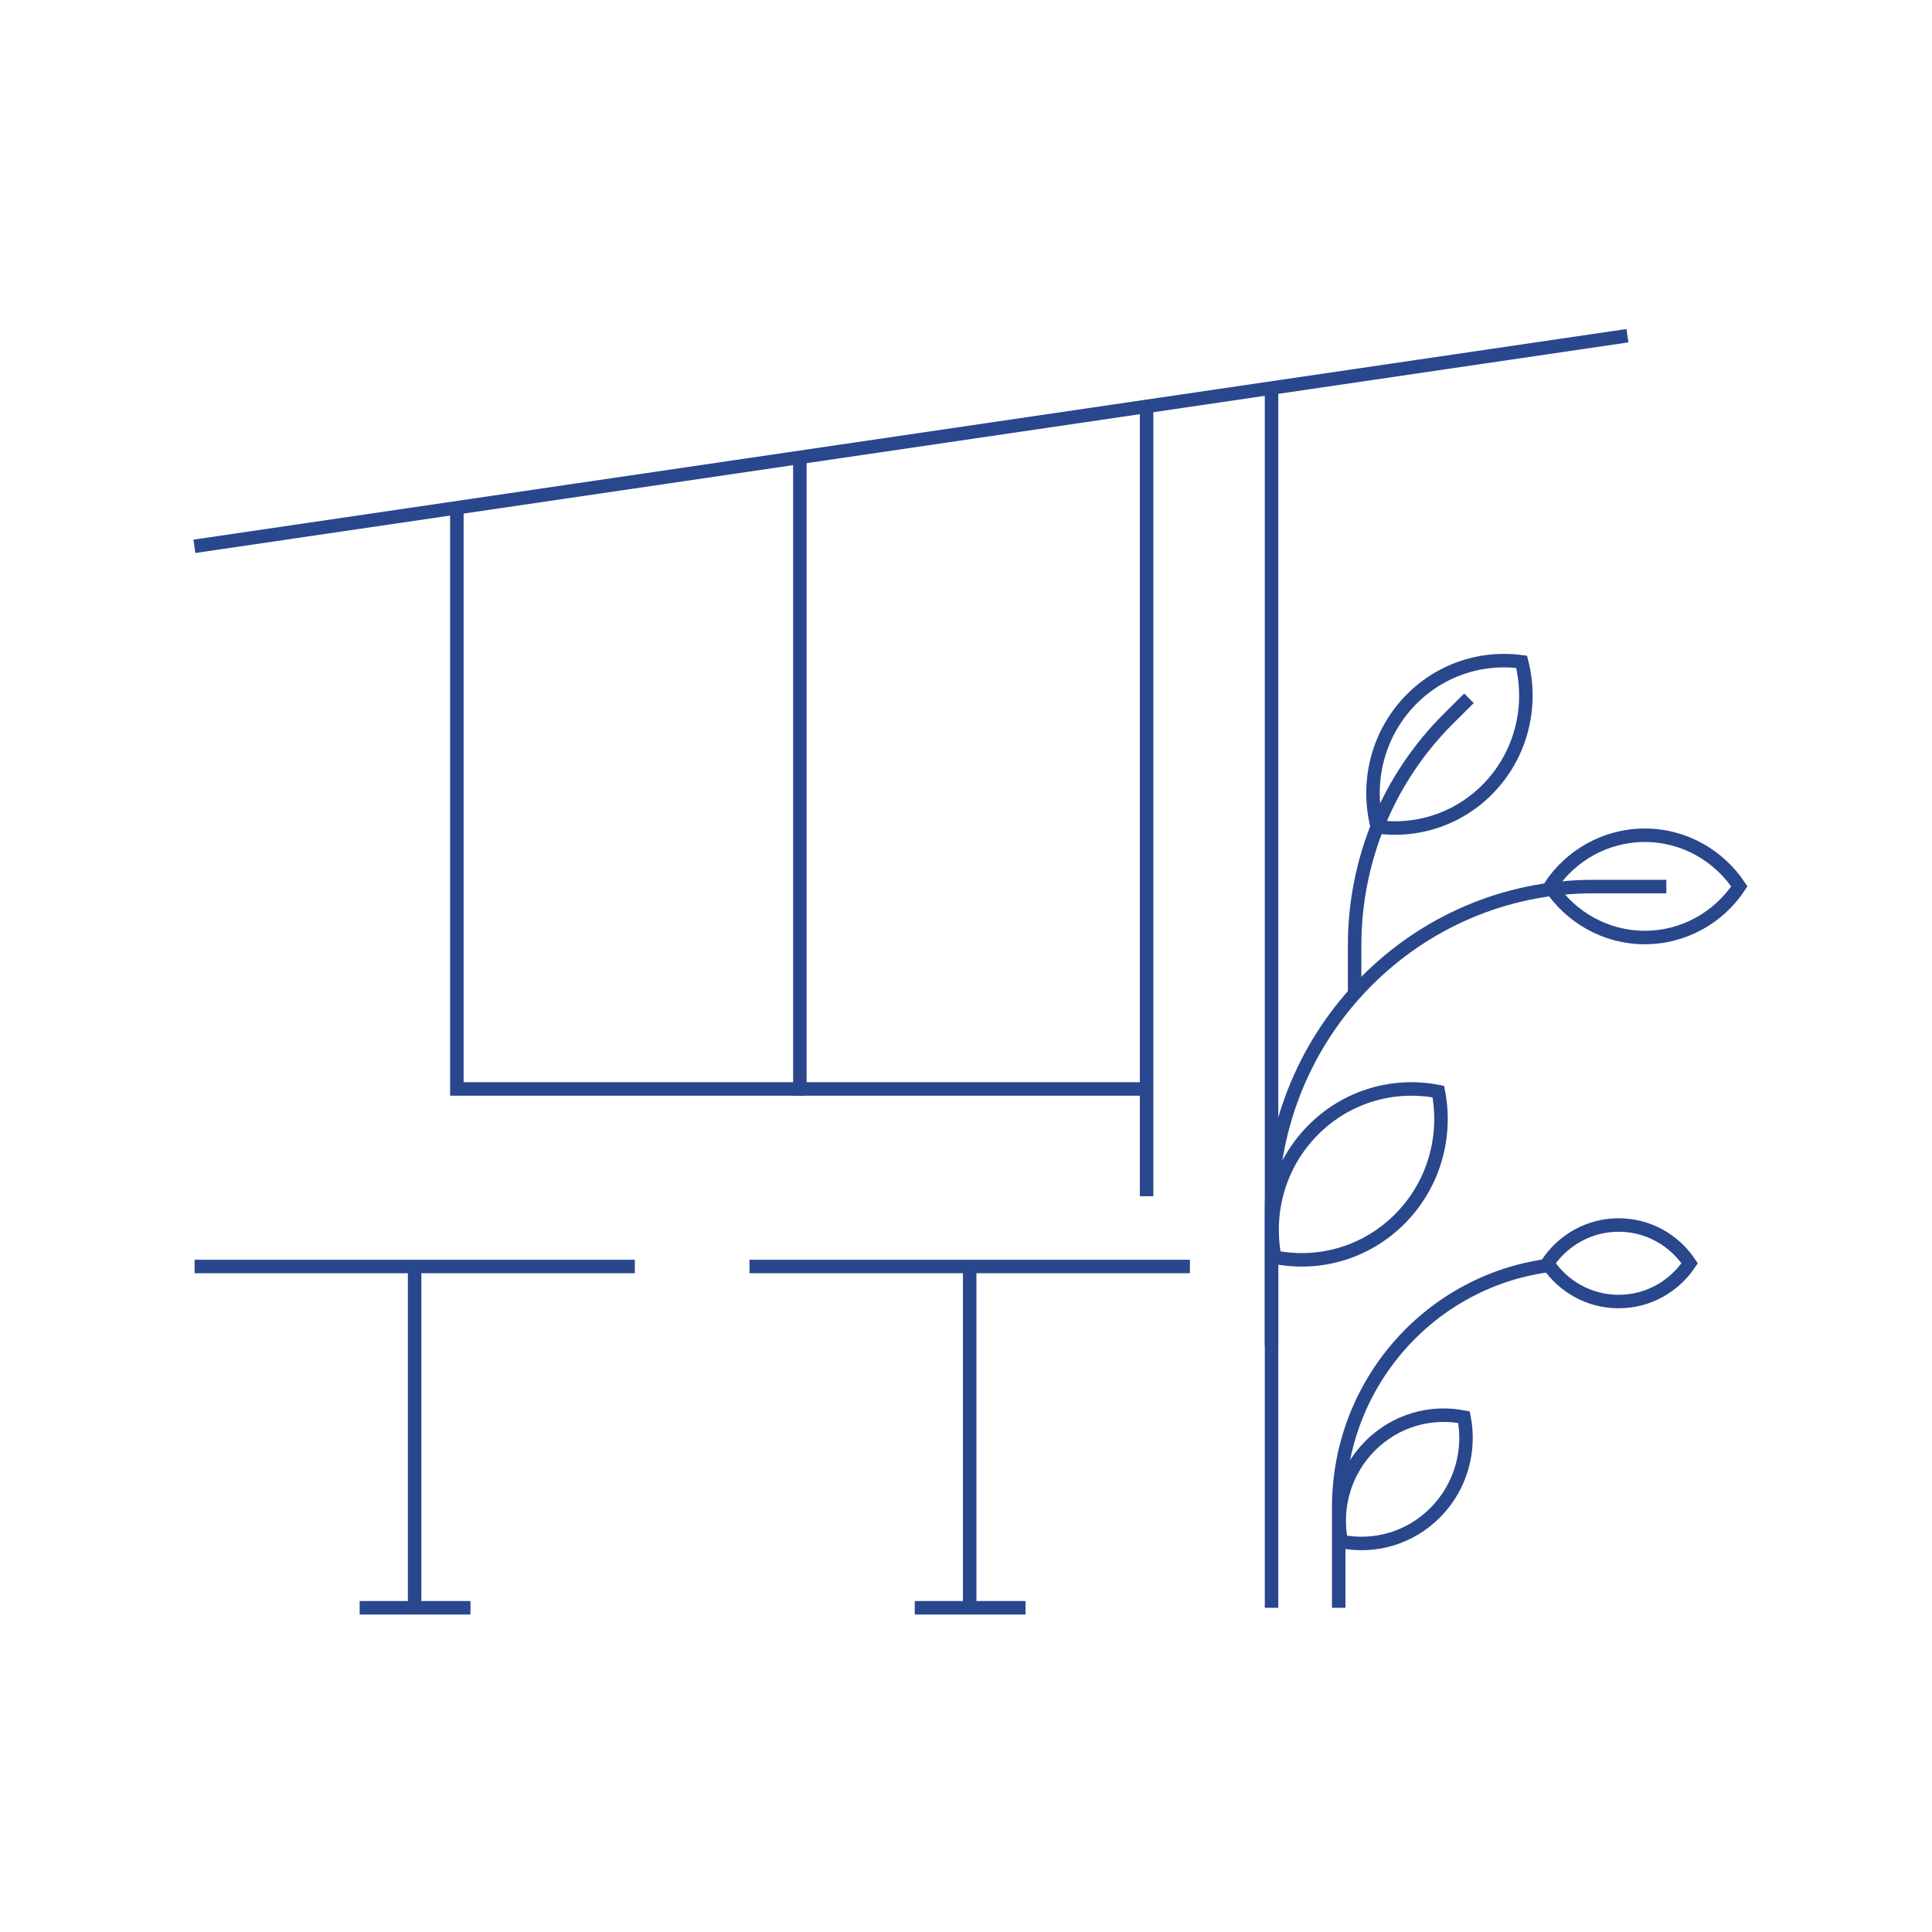 <?xml version="1.0" encoding="UTF-8"?> <svg xmlns="http://www.w3.org/2000/svg" width="130" height="130" viewBox="0 0 130 130" fill="none"><g clip-path="url(#clip0_947_7896)"><path d="M77.151 27.341V80.491" stroke="#29478D" stroke-width="0.908" stroke-miterlimit="10"></path><path d="M85.559 26.054V108.184" stroke="#29478D" stroke-width="0.908" stroke-miterlimit="10"></path><path d="M13.08 36.761L109.507 22.589" stroke="#29478D" stroke-width="0.908" stroke-miterlimit="10"></path><path d="M50.433 85.219H80.066" stroke="#29478D" stroke-width="0.908" stroke-miterlimit="10"></path><path d="M65.248 85.219V108.184" stroke="#29478D" stroke-width="0.908" stroke-miterlimit="10"></path><path d="M61.551 108.184H69.007" stroke="#29478D" stroke-width="0.908" stroke-miterlimit="10"></path><path d="M13.093 85.219H42.715" stroke="#29478D" stroke-width="0.908" stroke-miterlimit="10"></path><path d="M27.898 85.219V108.184" stroke="#29478D" stroke-width="0.908" stroke-miterlimit="10"></path><path d="M24.201 108.184H31.657" stroke="#29478D" stroke-width="0.908" stroke-miterlimit="10"></path><path d="M53.822 30.77V73.273H77.153" stroke="#29478D" stroke-width="0.908" stroke-miterlimit="10"></path><path d="M30.742 34.163V73.273H54.085" stroke="#29478D" stroke-width="0.908" stroke-miterlimit="10"></path><path d="M85.559 90.548V81.55C85.559 69.459 95.25 59.655 107.201 59.655H112.124" stroke="#29478D" stroke-width="0.908" stroke-miterlimit="10"></path><path d="M110.675 56.202C108.024 56.202 105.681 57.573 104.313 59.642C105.693 61.712 108.024 63.083 110.675 63.083C113.327 63.083 115.67 61.712 117.037 59.642C115.658 57.573 113.327 56.202 110.675 56.202Z" stroke="#29478D" stroke-width="0.908" stroke-miterlimit="10"></path><path d="M94.598 47.456C92.577 49.766 91.959 52.846 92.672 55.636C95.49 56.022 98.439 55.023 100.461 52.713C102.482 50.403 103.101 47.324 102.387 44.533C99.569 44.148 96.62 45.146 94.598 47.456Z" stroke="#29478D" stroke-width="0.908" stroke-miterlimit="10"></path><path d="M88.341 76.052C86.046 78.373 85.19 81.597 85.773 84.593C88.734 85.182 91.921 84.316 94.216 81.994C96.511 79.673 97.367 76.448 96.784 73.453C93.823 72.864 90.636 73.73 88.341 76.052Z" stroke="#29478D" stroke-width="0.908" stroke-miterlimit="10"></path><path d="M98.844 46.987L97.465 48.358C93.422 52.376 91.15 57.874 91.15 63.6V67.077" stroke="#29478D" stroke-width="0.908" stroke-miterlimit="10"></path><path d="M90.079 108.184V101.435C90.079 93.014 96.334 86.085 104.408 85.123" stroke="#29478D" stroke-width="0.908" stroke-miterlimit="10"></path><path d="M108.913 82.428C106.927 82.428 105.167 83.45 104.133 85.002C105.167 86.554 106.915 87.577 108.913 87.577C110.911 87.577 112.659 86.554 113.693 85.002C112.659 83.45 110.911 82.428 108.913 82.428Z" stroke="#29478D" stroke-width="0.908" stroke-miterlimit="10"></path><path d="M92.173 97.309C90.449 99.053 89.806 101.471 90.246 103.721C92.47 104.166 94.86 103.516 96.585 101.772C98.309 100.028 98.951 97.609 98.511 95.36C96.287 94.915 93.897 95.564 92.173 97.309Z" stroke="#29478D" stroke-width="0.908" stroke-miterlimit="10"></path></g><defs><clipPath id="clip0_947_7896"><rect width="104.751" height="86.786" fill="white" transform="translate(13 22)"></rect></clipPath></defs></svg> 